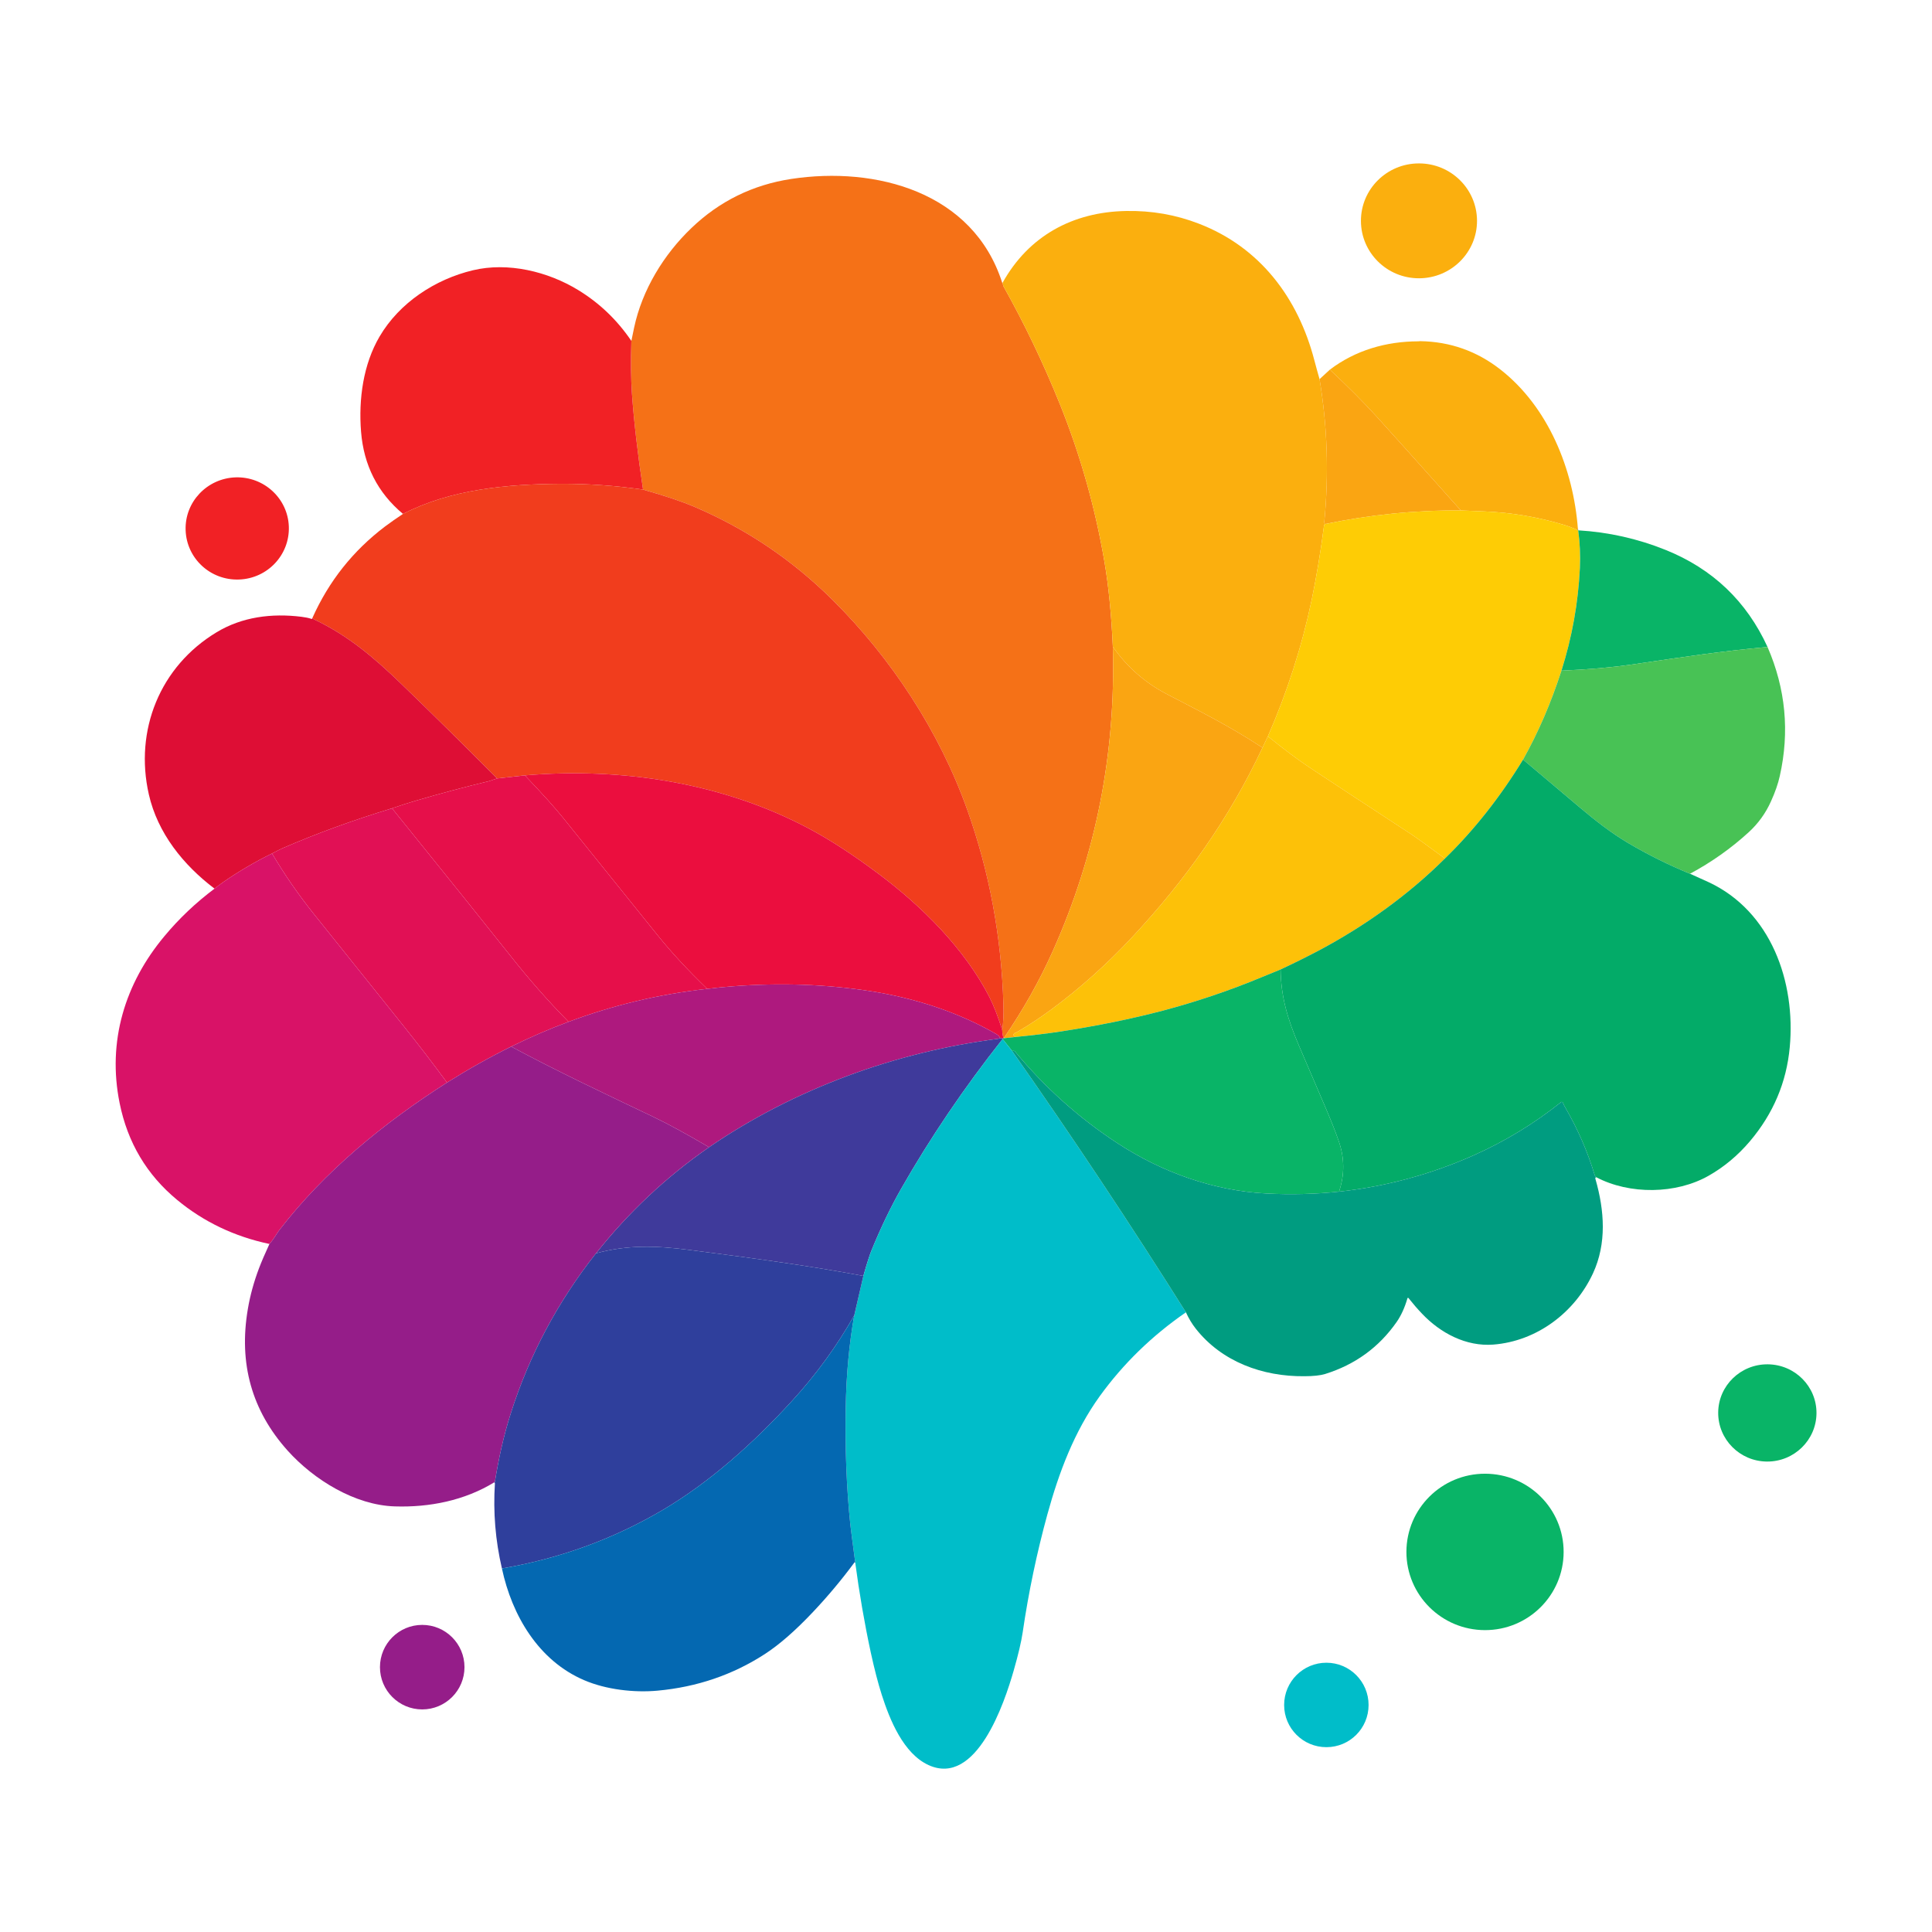 <?xml version="1.0" encoding="utf-8"?>
<svg xmlns="http://www.w3.org/2000/svg" fill="none" height="100%" overflow="visible" preserveAspectRatio="none" style="display: block;" viewBox="0 0 24 24" width="100%">
<g id="logo-no-border 2">
<path d="M17.628 3.457C18.026 3.456 18.349 3.136 18.348 2.742C18.347 2.348 18.024 2.029 17.626 2.03C17.228 2.03 16.905 2.35 16.906 2.745C16.907 3.139 17.23 3.458 17.628 3.457Z" fill="#FBAF0E" id="Vector"/>
<path d="M12.454 3.513L12.463 3.551C12.463 3.552 12.463 3.553 12.464 3.554C12.729 4.027 12.962 4.514 13.165 5.017C13.421 5.652 13.606 6.309 13.721 6.985C13.771 7.281 13.806 7.631 13.824 8.033C13.862 9.358 13.614 10.618 13.079 11.813C12.915 12.181 12.711 12.543 12.468 12.899C12.456 12.867 12.45 12.832 12.45 12.796C12.464 12.704 12.469 12.597 12.465 12.477C12.44 11.637 12.291 10.833 12.018 10.066C11.671 9.088 11.07 8.172 10.337 7.447C9.84 6.955 9.273 6.573 8.636 6.3C8.478 6.232 8.262 6.159 7.988 6.082C7.92 5.627 7.874 5.228 7.85 4.887C7.838 4.711 7.835 4.494 7.843 4.235C7.854 4.179 7.866 4.124 7.877 4.071C7.977 3.601 8.245 3.161 8.591 2.831C8.939 2.498 9.352 2.296 9.828 2.223C10.879 2.063 12.088 2.383 12.449 3.51C12.449 3.511 12.449 3.512 12.45 3.513C12.45 3.513 12.451 3.514 12.451 3.514C12.452 3.514 12.453 3.514 12.454 3.513Z" fill="#F57117" id="Vector_2"/>
<path d="M16.392 4.71C16.489 5.293 16.509 5.884 16.451 6.481C16.45 6.487 16.451 6.492 16.453 6.496C16.455 6.501 16.457 6.505 16.46 6.51C16.453 6.517 16.448 6.525 16.447 6.533C16.405 6.856 16.354 7.163 16.294 7.453C16.172 8.031 15.991 8.596 15.75 9.147L15.683 9.288C15.263 9.012 14.894 8.831 14.488 8.619C14.219 8.477 13.997 8.282 13.824 8.033C13.806 7.631 13.771 7.281 13.721 6.985C13.606 6.309 13.421 5.652 13.165 5.017C12.962 4.514 12.729 4.027 12.464 3.554C12.463 3.553 12.463 3.552 12.463 3.551L12.454 3.513C12.777 2.932 13.326 2.632 13.99 2.621C14.304 2.615 14.605 2.667 14.894 2.779C15.653 3.072 16.126 3.701 16.328 4.478C16.348 4.553 16.369 4.631 16.392 4.71Z" fill="#FBAF0E" id="Vector_3"/>
<path d="M7.843 4.235C7.835 4.494 7.838 4.711 7.85 4.887C7.874 5.228 7.92 5.627 7.988 6.082C7.649 6.033 7.309 6.009 6.969 6.01C6.304 6.014 5.603 6.076 5.006 6.384C4.692 6.122 4.518 5.78 4.485 5.361C4.453 4.956 4.513 4.525 4.715 4.181C4.962 3.76 5.406 3.469 5.876 3.357C6.309 3.254 6.804 3.371 7.184 3.604C7.446 3.764 7.666 3.974 7.843 4.235Z" fill="#F12125" id="Vector_4"/>
<g id="Vector_5">
</g>
<path d="M17.618 4.24L17.643 4.238C18.013 4.244 18.345 4.361 18.637 4.589C19.235 5.056 19.545 5.83 19.601 6.567C19.602 6.573 19.601 6.579 19.599 6.584C19.535 6.557 19.482 6.536 19.439 6.523C19.113 6.424 18.78 6.367 18.439 6.353C18.342 6.349 18.245 6.345 18.147 6.341C17.62 5.751 17.272 5.363 17.105 5.179C16.941 4.999 16.746 4.803 16.52 4.592C16.839 4.35 17.22 4.241 17.618 4.24Z" fill="#FBAF0E" id="Vector_6"/>
<path d="M16.52 4.592C16.746 4.803 16.941 4.999 17.105 5.179C17.272 5.363 17.62 5.751 18.147 6.341C17.579 6.337 17.017 6.394 16.46 6.51C16.457 6.505 16.455 6.501 16.453 6.496C16.451 6.492 16.45 6.487 16.451 6.481C16.509 5.884 16.489 5.293 16.392 4.71L16.52 4.592Z" fill="#FAA512" id="Vector_7"/>
<path d="M2.969 7.199C3.323 7.187 3.6 6.893 3.588 6.542C3.576 6.192 3.279 5.918 2.925 5.93C2.571 5.943 2.293 6.237 2.306 6.587C2.318 6.938 2.615 7.212 2.969 7.199Z" fill="#F12125" id="Vector_8"/>
<path d="M7.988 6.082C8.262 6.159 8.478 6.232 8.636 6.3C9.273 6.573 9.84 6.955 10.337 7.447C11.07 8.172 11.671 9.088 12.018 10.066C12.291 10.833 12.44 11.637 12.465 12.477C12.469 12.597 12.464 12.704 12.45 12.796C12.398 12.629 12.345 12.492 12.29 12.384C11.981 11.785 11.455 11.259 10.907 10.85C10.597 10.618 10.312 10.433 10.055 10.296C8.981 9.723 7.719 9.53 6.52 9.632L6.175 9.67C5.777 9.27 5.378 8.875 4.977 8.488C4.648 8.17 4.32 7.892 3.903 7.695C3.897 7.692 3.892 7.688 3.888 7.684L3.881 7.676C4.085 7.22 4.385 6.842 4.782 6.541C4.856 6.486 4.93 6.434 5.006 6.384C5.603 6.076 6.304 6.014 6.969 6.01C7.309 6.009 7.649 6.033 7.988 6.082Z" fill="#F13D1D" id="Vector_9"/>
<path d="M18.147 6.341C18.245 6.345 18.342 6.349 18.439 6.353C18.78 6.367 19.113 6.424 19.439 6.523C19.482 6.536 19.535 6.557 19.599 6.584C19.601 6.585 19.603 6.587 19.605 6.588C19.626 6.742 19.633 6.897 19.626 7.055C19.605 7.49 19.529 7.915 19.397 8.331C19.267 8.733 19.108 9.101 18.92 9.436C18.635 9.902 18.312 10.312 17.949 10.665C17.74 10.51 17.603 10.411 17.538 10.368C16.891 9.945 16.471 9.669 16.277 9.54C16.122 9.437 15.947 9.306 15.75 9.147C15.991 8.596 16.172 8.031 16.294 7.453C16.354 7.163 16.405 6.856 16.447 6.533C16.448 6.525 16.453 6.517 16.46 6.51C17.017 6.394 17.579 6.337 18.147 6.341Z" fill="#FECC05" id="Vector_10"/>
<path d="M19.605 6.588C19.603 6.587 19.601 6.585 19.599 6.584C19.601 6.579 19.602 6.573 19.601 6.567C19.604 6.572 19.605 6.579 19.605 6.588Z" fill="#2F3F9C" id="Vector_11"/>
<path d="M21.957 8.037C21.37 8.091 20.973 8.152 20.264 8.256C20.015 8.292 19.726 8.317 19.397 8.331C19.529 7.915 19.605 7.49 19.626 7.055C19.633 6.897 19.626 6.742 19.605 6.588C19.98 6.61 20.342 6.691 20.69 6.831C21.274 7.066 21.696 7.468 21.957 8.037Z" fill="#09B467" id="Vector_12"/>
<path d="M3.881 7.676L3.888 7.684C3.892 7.688 3.897 7.692 3.903 7.695C4.32 7.892 4.648 8.17 4.977 8.488C5.378 8.875 5.777 9.27 6.175 9.67C6.157 9.675 6.14 9.681 6.124 9.687C6.104 9.695 6.087 9.7 6.073 9.704C5.77 9.777 5.469 9.857 5.17 9.945C5.067 9.975 4.968 10.007 4.87 10.041C4.387 10.188 3.933 10.353 3.507 10.538C3.489 10.546 3.446 10.567 3.379 10.602C3.172 10.704 2.973 10.82 2.783 10.951C2.74 10.98 2.701 11.01 2.665 11.039C2.276 10.745 1.958 10.348 1.849 9.869C1.668 9.073 1.986 8.279 2.691 7.854C3.007 7.663 3.375 7.616 3.745 7.662C3.793 7.668 3.834 7.676 3.869 7.688C3.87 7.689 3.872 7.689 3.874 7.688C3.876 7.688 3.877 7.686 3.878 7.685C3.88 7.682 3.881 7.68 3.881 7.676Z" fill="#DE0E35" id="Vector_13"/>
<path d="M21.957 8.037C22.182 8.556 22.233 9.091 22.109 9.641C22.088 9.735 22.052 9.84 22 9.954C21.934 10.102 21.84 10.232 21.72 10.341C21.502 10.54 21.26 10.711 20.994 10.854C20.73 10.746 20.474 10.619 20.225 10.472C20.011 10.345 19.815 10.191 19.624 10.03C19.391 9.833 19.157 9.635 18.92 9.436C19.108 9.101 19.267 8.733 19.397 8.331C19.726 8.317 20.015 8.292 20.264 8.256C20.973 8.152 21.37 8.091 21.957 8.037Z" fill="#48C255" id="Vector_14"/>
<path d="M15.683 9.288C15.274 10.161 14.727 10.932 14.063 11.643C13.751 11.977 13.418 12.275 13.064 12.537C12.929 12.637 12.792 12.728 12.652 12.81C12.633 12.821 12.618 12.829 12.606 12.833C12.601 12.835 12.597 12.838 12.595 12.842C12.586 12.857 12.591 12.87 12.611 12.882L12.474 12.897C12.47 12.898 12.466 12.897 12.462 12.895C12.464 12.897 12.466 12.898 12.468 12.899C12.711 12.543 12.915 12.181 13.079 11.813C13.614 10.618 13.862 9.358 13.824 8.033C13.997 8.282 14.219 8.477 14.488 8.619C14.894 8.831 15.263 9.012 15.683 9.288Z" fill="#FAA512" id="Vector_15"/>
<path d="M15.75 9.147C15.947 9.306 16.122 9.437 16.277 9.54C16.471 9.669 16.891 9.945 17.538 10.368C17.603 10.411 17.74 10.51 17.949 10.665C17.489 11.122 16.955 11.503 16.384 11.807C16.226 11.89 16.067 11.969 15.908 12.043C15.828 12.076 15.748 12.108 15.671 12.14C15.272 12.306 14.865 12.443 14.448 12.554C14.056 12.657 13.626 12.745 13.159 12.816C13.017 12.838 12.834 12.86 12.611 12.882C12.591 12.87 12.586 12.857 12.595 12.842C12.597 12.838 12.601 12.835 12.606 12.833C12.618 12.829 12.633 12.821 12.652 12.81C12.792 12.728 12.929 12.637 13.064 12.537C13.418 12.275 13.751 11.977 14.063 11.643C14.727 10.932 15.274 10.161 15.683 9.288L15.75 9.147Z" fill="#FDC108" id="Vector_16"/>
<path d="M20.994 10.854C21.073 10.889 21.149 10.924 21.224 10.958C22.001 11.32 22.308 12.198 22.233 13.008C22.193 13.445 22.028 13.834 21.739 14.176C21.589 14.353 21.418 14.496 21.226 14.605C20.822 14.835 20.246 14.843 19.829 14.624C19.819 14.614 19.813 14.607 19.811 14.601C19.723 14.309 19.602 14.03 19.448 13.764C19.434 13.741 19.423 13.718 19.415 13.698C19.414 13.696 19.413 13.694 19.411 13.692C19.409 13.691 19.407 13.69 19.404 13.689C19.402 13.688 19.4 13.688 19.397 13.689C19.395 13.689 19.393 13.69 19.391 13.692C19.059 13.957 18.696 14.178 18.303 14.353C17.772 14.589 17.215 14.74 16.634 14.803C16.704 14.595 16.703 14.388 16.633 14.183C16.59 14.057 16.532 13.913 16.462 13.749C16.417 13.644 16.308 13.39 16.136 12.989C15.997 12.663 15.913 12.389 15.908 12.043C16.067 11.969 16.226 11.89 16.384 11.807C16.955 11.503 17.489 11.122 17.949 10.665C18.312 10.312 18.635 9.902 18.92 9.436C19.157 9.635 19.391 9.833 19.624 10.03C19.815 10.191 20.011 10.345 20.225 10.472C20.474 10.619 20.73 10.746 20.994 10.854Z" fill="#03AB68" id="Vector_17"/>
<path d="M12.45 12.796C12.45 12.832 12.456 12.867 12.468 12.899C12.466 12.898 12.464 12.897 12.462 12.895C12.448 12.9 12.435 12.9 12.424 12.895C12.416 12.876 12.4 12.859 12.374 12.844C11.896 12.57 11.363 12.399 10.822 12.314C10.266 12.227 9.694 12.207 9.105 12.252C8.997 12.26 8.89 12.271 8.786 12.284C8.548 12.055 8.341 11.832 8.166 11.614C7.777 11.132 7.39 10.65 7.002 10.168C6.899 10.039 6.738 9.86 6.52 9.632C7.719 9.53 8.981 9.723 10.055 10.296C10.312 10.433 10.597 10.618 10.907 10.85C11.455 11.259 11.981 11.785 12.29 12.384C12.345 12.492 12.398 12.629 12.45 12.796Z" fill="#EB0E3E" id="Vector_18"/>
<path d="M6.52 9.632C6.738 9.86 6.899 10.039 7.002 10.168C7.39 10.65 7.777 11.132 8.166 11.614C8.341 11.832 8.548 12.055 8.786 12.284C8.193 12.349 7.618 12.486 7.063 12.693C6.811 12.438 6.565 12.158 6.324 11.852C6.091 11.558 5.607 10.954 4.87 10.041C4.968 10.007 5.067 9.975 5.17 9.945C5.469 9.857 5.77 9.777 6.073 9.704C6.087 9.7 6.104 9.695 6.124 9.687C6.14 9.681 6.157 9.675 6.175 9.67L6.52 9.632Z" fill="#E60F4A" id="Vector_19"/>
<path d="M4.87 10.041C5.607 10.954 6.091 11.558 6.324 11.852C6.565 12.158 6.811 12.438 7.063 12.693C6.821 12.783 6.583 12.886 6.35 13.001C6.077 13.136 5.812 13.285 5.553 13.448C5.376 13.207 5.195 12.972 5.011 12.742C4.64 12.28 4.269 11.817 3.899 11.354C3.71 11.118 3.536 10.867 3.379 10.602C3.446 10.567 3.489 10.546 3.507 10.538C3.933 10.353 4.387 10.188 4.87 10.041Z" fill="#E11055" id="Vector_20"/>
<path d="M3.379 10.602C3.536 10.867 3.71 11.118 3.899 11.354C4.269 11.817 4.64 12.28 5.011 12.742C5.195 12.972 5.376 13.207 5.553 13.448C4.767 13.95 4.035 14.547 3.468 15.283C3.458 15.296 3.439 15.325 3.41 15.37C3.391 15.399 3.37 15.427 3.347 15.453C2.912 15.361 2.53 15.178 2.202 14.907C1.824 14.595 1.585 14.194 1.486 13.703C1.331 12.938 1.551 12.217 2.043 11.629C2.225 11.41 2.433 11.213 2.665 11.039C2.701 11.01 2.74 10.98 2.783 10.951C2.973 10.82 3.172 10.704 3.379 10.602Z" fill="#D91267" id="Vector_21"/>
<path d="M15.908 12.043C15.913 12.389 15.997 12.663 16.136 12.989C16.308 13.39 16.417 13.644 16.462 13.749C16.532 13.913 16.59 14.057 16.633 14.183C16.703 14.388 16.704 14.595 16.634 14.803C16.334 14.835 16.031 14.842 15.727 14.826C15.068 14.79 14.435 14.562 13.886 14.204C13.407 13.892 12.981 13.511 12.608 13.061C12.601 13.053 12.59 13.052 12.574 13.057L12.455 12.907C12.455 12.904 12.461 12.901 12.474 12.897L12.611 12.882C12.834 12.86 13.017 12.838 13.159 12.816C13.626 12.745 14.056 12.657 14.448 12.554C14.865 12.443 15.272 12.306 15.671 12.14C15.748 12.108 15.828 12.076 15.908 12.043Z" fill="#09B467" id="Vector_22"/>
<path d="M12.424 12.895C12.414 12.9 12.405 12.904 12.395 12.905C11.117 13.069 9.862 13.53 8.808 14.251C8.525 14.085 8.296 13.96 8.118 13.875C7.525 13.592 6.93 13.312 6.35 13.001C6.583 12.886 6.821 12.783 7.063 12.693C7.618 12.486 8.193 12.349 8.786 12.284C8.89 12.271 8.997 12.26 9.105 12.252C9.694 12.207 10.266 12.227 10.822 12.314C11.363 12.399 11.896 12.57 12.374 12.844C12.4 12.859 12.416 12.876 12.424 12.895Z" fill="#AE197E" id="Vector_23"/>
<path d="M12.424 12.895C12.435 12.9 12.448 12.9 12.462 12.895C12.466 12.897 12.47 12.898 12.474 12.897C12.461 12.901 12.455 12.904 12.455 12.907C11.975 13.514 11.555 14.135 11.194 14.768C11.064 14.996 10.941 15.252 10.825 15.536C10.805 15.584 10.771 15.689 10.725 15.85C10.008 15.715 9.285 15.621 8.563 15.527C8.152 15.474 7.8 15.462 7.404 15.569C7.807 15.061 8.274 14.621 8.808 14.251C9.862 13.53 11.117 13.069 12.395 12.905C12.405 12.904 12.414 12.9 12.424 12.895Z" fill="#3F3A9B" id="Vector_24"/>
<path d="M12.455 12.907L12.574 13.057C13.321 14.121 14.04 15.202 14.732 16.302C14.309 16.594 13.953 16.941 13.662 17.343C13.345 17.783 13.155 18.289 13.011 18.812C12.88 19.29 12.777 19.779 12.704 20.279C12.687 20.394 12.65 20.552 12.592 20.754C12.478 21.151 12.131 22.197 11.536 21.927C11.223 21.785 11.053 21.364 10.954 21.055C10.907 20.908 10.862 20.733 10.818 20.532C10.738 20.161 10.674 19.787 10.624 19.411C10.62 19.413 10.619 19.409 10.623 19.4C10.591 19.159 10.57 19.005 10.563 18.938C10.516 18.486 10.497 18.002 10.506 17.484C10.513 17.078 10.548 16.696 10.612 16.339L10.725 15.85C10.771 15.689 10.805 15.584 10.825 15.536C10.941 15.252 11.064 14.996 11.194 14.768C11.555 14.135 11.975 13.514 12.455 12.907Z" fill="#00BDC9" id="Vector_25"/>
<path d="M6.35 13.001C6.93 13.312 7.525 13.592 8.118 13.875C8.296 13.96 8.525 14.085 8.808 14.251C8.274 14.621 7.807 15.061 7.404 15.569C6.928 16.171 6.574 16.836 6.343 17.564C6.256 17.837 6.194 18.122 6.148 18.406C6.147 18.409 6.145 18.412 6.14 18.414C5.771 18.64 5.335 18.727 4.904 18.713C4.411 18.698 3.9 18.384 3.573 18.02C3.128 17.524 2.963 16.938 3.079 16.26C3.107 16.094 3.153 15.926 3.217 15.756C3.248 15.675 3.291 15.574 3.347 15.453C3.37 15.427 3.391 15.399 3.41 15.37C3.439 15.325 3.458 15.296 3.468 15.283C4.035 14.547 4.767 13.95 5.553 13.448C5.812 13.285 6.077 13.136 6.35 13.001Z" fill="#951D89" id="Vector_26"/>
<path d="M16.634 14.803C17.215 14.74 17.772 14.589 18.303 14.353C18.696 14.178 19.059 13.957 19.391 13.692C19.393 13.69 19.395 13.689 19.397 13.689C19.4 13.688 19.402 13.688 19.404 13.689C19.407 13.69 19.409 13.691 19.411 13.692C19.413 13.694 19.414 13.696 19.415 13.698C19.423 13.718 19.434 13.741 19.448 13.764C19.602 14.03 19.723 14.309 19.811 14.601C19.813 14.607 19.819 14.614 19.829 14.624C19.818 14.626 19.815 14.634 19.82 14.649C19.932 15.04 19.96 15.447 19.789 15.817C19.563 16.305 19.091 16.661 18.55 16.703C18.212 16.729 17.893 16.56 17.665 16.319C17.611 16.263 17.555 16.198 17.496 16.124C17.495 16.123 17.494 16.123 17.493 16.122C17.492 16.122 17.49 16.122 17.489 16.122C17.488 16.122 17.487 16.123 17.486 16.124C17.485 16.124 17.485 16.125 17.484 16.127C17.45 16.244 17.405 16.343 17.349 16.423C17.129 16.738 16.832 16.953 16.459 17.069C16.401 17.086 16.316 17.096 16.202 17.096C15.685 17.101 15.178 16.917 14.854 16.505C14.807 16.445 14.766 16.377 14.732 16.302C14.04 15.202 13.321 14.121 12.574 13.057C12.59 13.052 12.601 13.053 12.608 13.061C12.981 13.511 13.407 13.892 13.886 14.204C14.435 14.562 15.068 14.79 15.727 14.826C16.031 14.842 16.334 14.835 16.634 14.803Z" fill="#009C80" id="Vector_27"/>
<path d="M10.725 15.85L10.612 16.339C10.397 16.72 10.14 17.073 9.841 17.4C9.364 17.922 8.82 18.412 8.225 18.762C7.612 19.121 6.949 19.362 6.235 19.484C6.154 19.136 6.125 18.784 6.148 18.428C6.149 18.423 6.146 18.418 6.14 18.414C6.145 18.412 6.147 18.409 6.148 18.406C6.194 18.122 6.256 17.837 6.343 17.564C6.574 16.836 6.928 16.171 7.404 15.569C7.8 15.462 8.152 15.474 8.563 15.527C9.285 15.621 10.008 15.715 10.725 15.85Z" fill="#2F3F9C" id="Vector_28"/>
<path d="M10.612 16.339C10.548 16.696 10.513 17.078 10.506 17.484C10.497 18.002 10.516 18.486 10.563 18.938C10.57 19.005 10.591 19.159 10.623 19.4C10.617 19.402 10.614 19.406 10.613 19.411C10.454 19.626 10.283 19.83 10.1 20.024C9.882 20.255 9.682 20.43 9.5 20.548C9.103 20.805 8.659 20.957 8.168 21.002C7.877 21.029 7.529 20.989 7.257 20.872C6.69 20.63 6.36 20.069 6.235 19.484C6.949 19.362 7.612 19.121 8.225 18.762C8.82 18.412 9.364 17.922 9.841 17.4C10.14 17.073 10.397 16.72 10.612 16.339Z" fill="#0468B1" id="Vector_29"/>
<path d="M21.96 16.948C21.623 16.945 21.347 17.213 21.344 17.546C21.341 17.88 21.612 18.153 21.949 18.156C22.286 18.159 22.562 17.89 22.565 17.557C22.568 17.223 22.297 16.951 21.96 16.948Z" fill="#09B467" id="Vector_30"/>
<path d="M18.449 18.307C17.91 18.306 17.472 18.74 17.471 19.277C17.47 19.813 17.907 20.249 18.446 20.25C18.985 20.251 19.423 19.817 19.424 19.28C19.425 18.744 18.989 18.308 18.449 18.307Z" fill="#09B467" id="Vector_31"/>
<path d="M10.623 19.4C10.619 19.409 10.62 19.413 10.624 19.411H10.613C10.614 19.406 10.617 19.402 10.623 19.4Z" fill="#2F3F9C" id="Vector_32"/>
<path d="M5.245 21.235C5.535 21.235 5.77 21 5.77 20.71C5.77 20.42 5.535 20.185 5.245 20.185C4.955 20.185 4.72 20.42 4.72 20.71C4.72 21 4.955 21.235 5.245 21.235Z" fill="#951D89" id="Vector_33"/>
<path d="M16.477 21.704C16.767 21.704 17.001 21.47 17.001 21.18C17.001 20.89 16.767 20.655 16.477 20.655C16.187 20.655 15.952 20.89 15.952 21.18C15.952 21.47 16.187 21.704 16.477 21.704Z" fill="#00BDC9" id="Vector_34"/>
</g>
</svg>